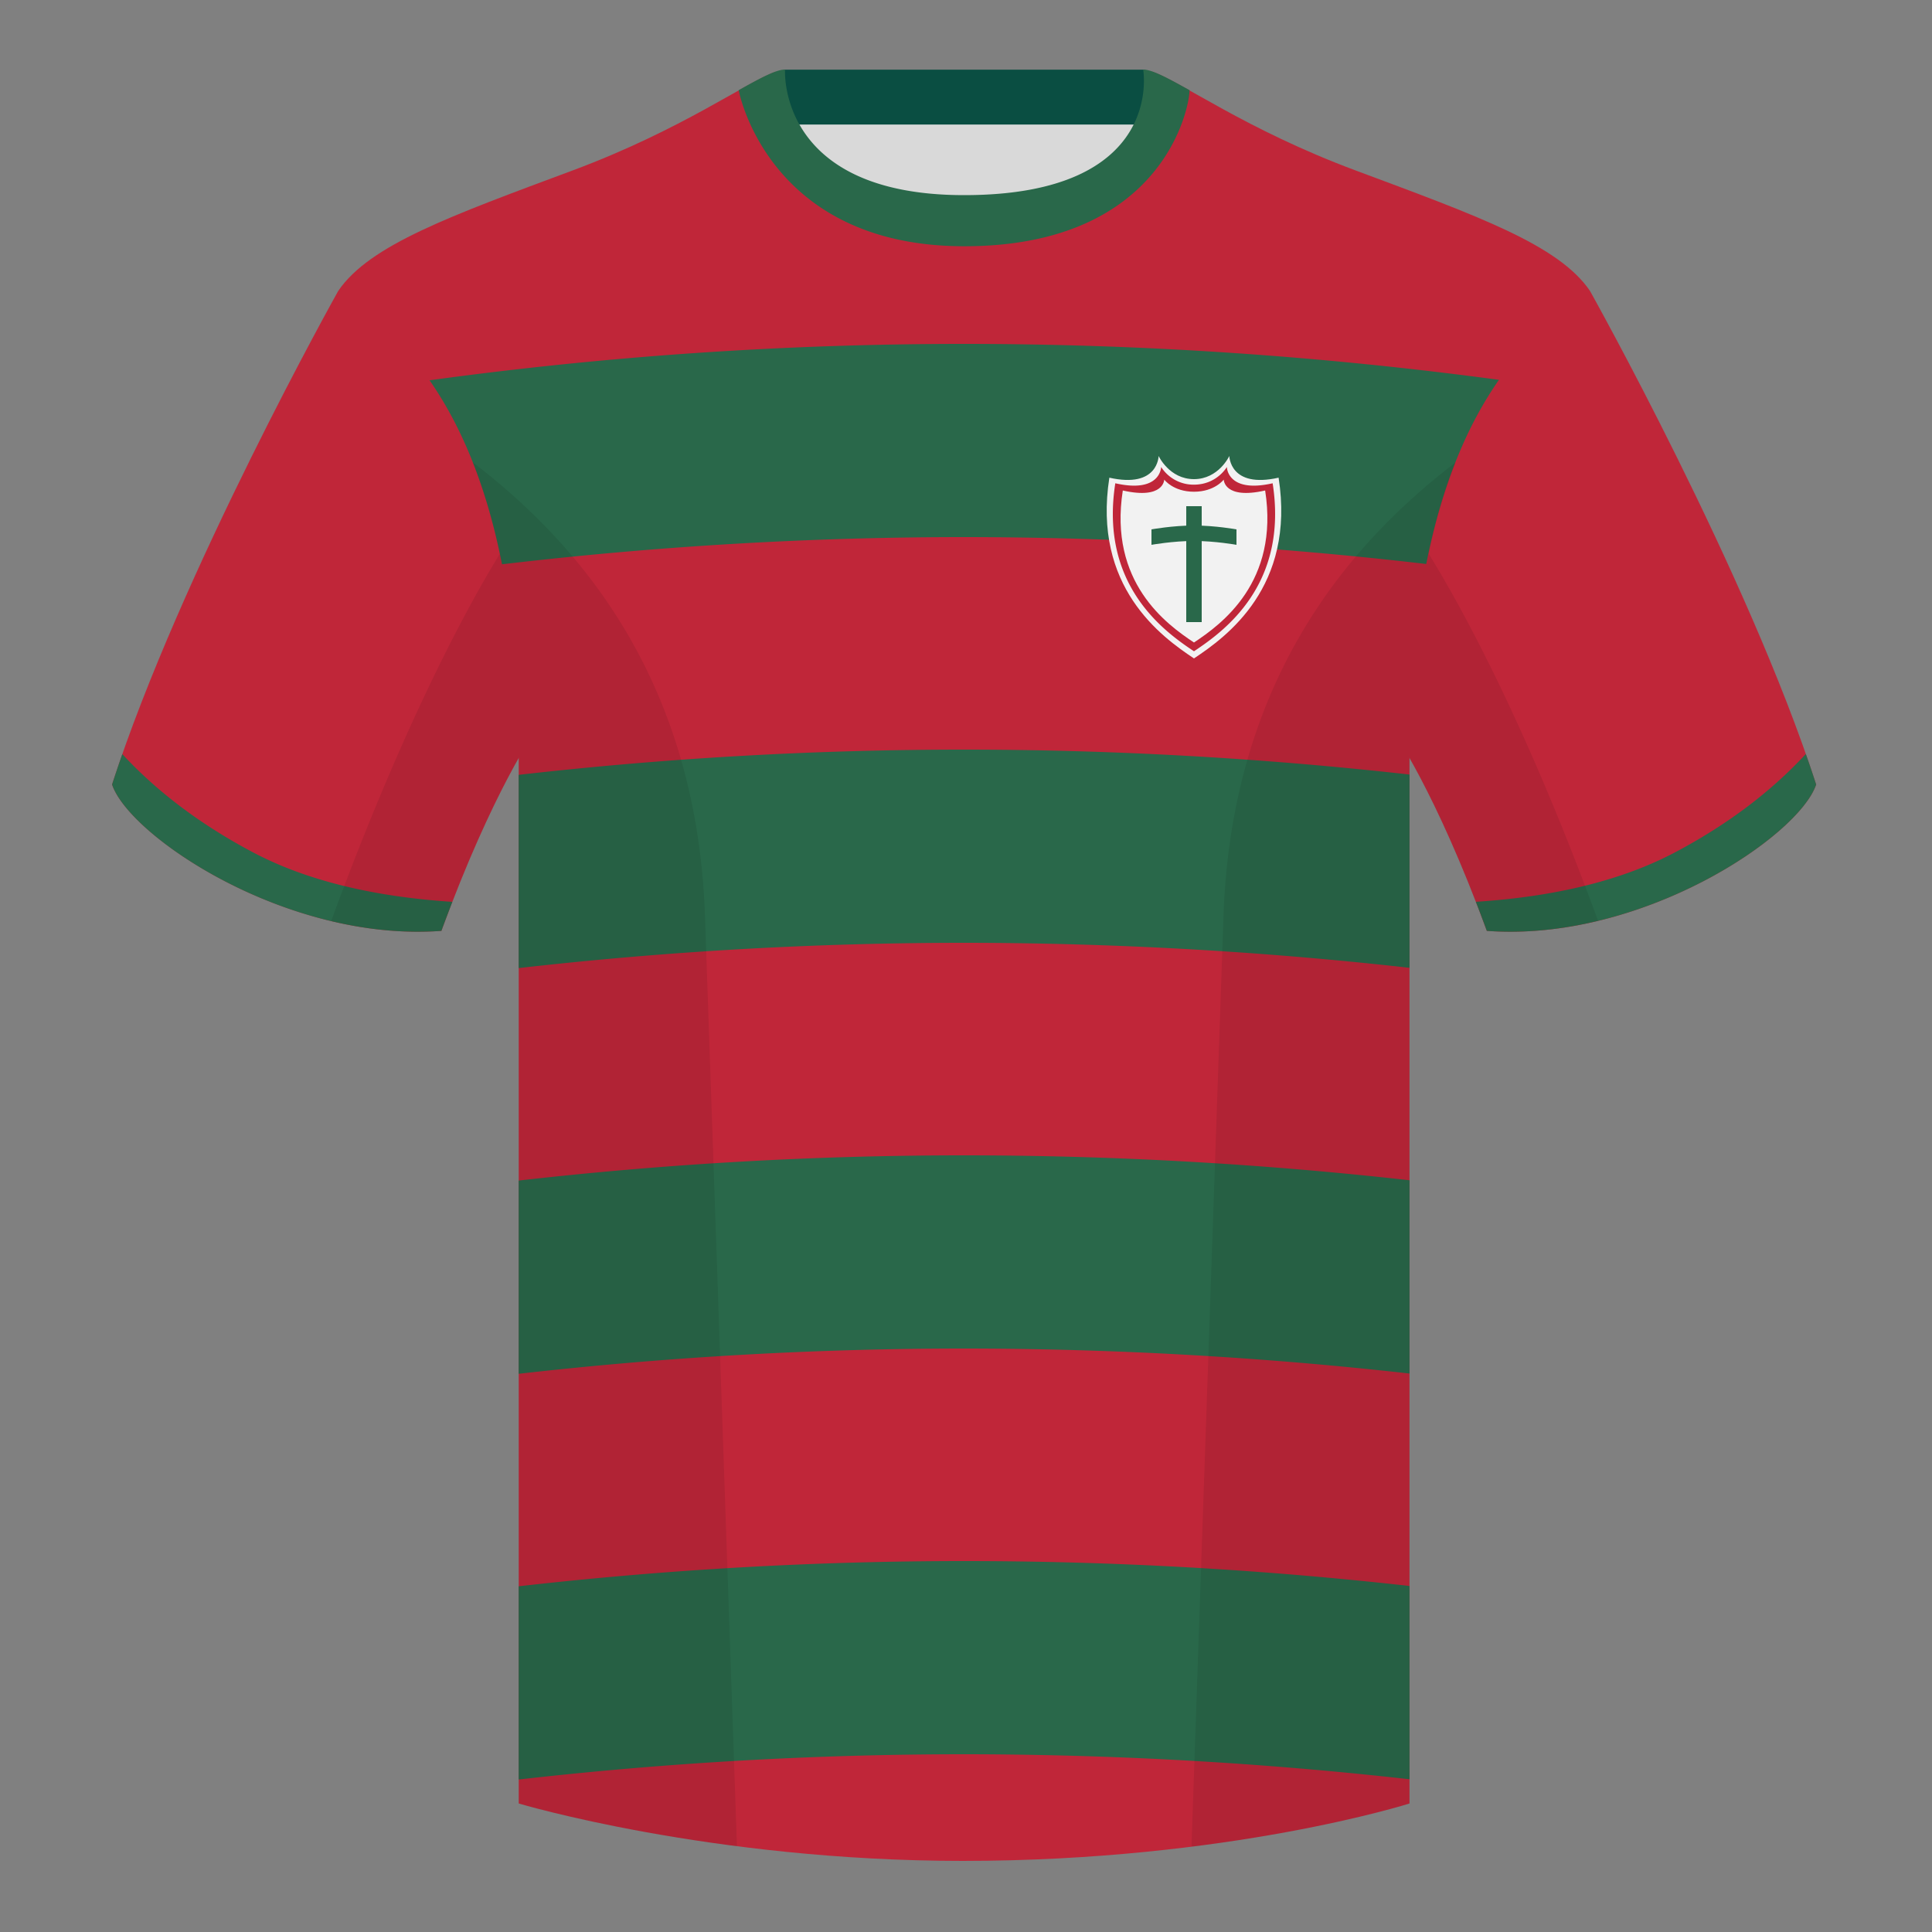 <svg xmlns="http://www.w3.org/2000/svg" width="500" height="500" fill="none" viewBox="0 0 500 500"><rect x="0" y="0" width="500" height="500" fill="#808080" stroke="none"/><path fill="#D9D9D9" fill-rule="evenodd" d="M203 109.22h93.65v-87.3H203v87.3Z" clip-rule="evenodd"/><path fill="#0A4E42" fill-rule="evenodd" d="M202.86 32.23h93.46v-14.2h-93.46v14.2Z" clip-rule="evenodd"/><path fill="#C02639" fill-rule="evenodd" d="M87.55 75.26S46.78 148.06 29 203.03c4.44 13.37 45.2 40.86 85.23 37.88 13.34-36.4 24.46-52 24.46-52s2.97-95.08-51.14-113.65M411.47 75.26s40.77 72.8 58.55 127.77c-4.44 13.37-45.2 40.86-85.23 37.88-13.34-36.4-24.46-52-24.46-52s-2.96-95.08 51.14-113.65" clip-rule="evenodd"/><path fill="#C02639" fill-rule="evenodd" d="M249.51 57.7c-50.08 0-47.8-39.47-48.74-39.14-7.52 2.62-24.13 14.94-52.44 25.5-31.87 11.88-52.63 19.31-60.78 31.2 11.11 8.91 46.7 28.97 46.7 120.34v271.14s49.65 14.86 114.88 14.86c68.93 0 115.64-14.86 115.64-14.86V195.6c0-91.37 35.59-111.43 46.7-120.34-8.15-11.89-28.9-19.32-60.78-31.2-28.36-10.58-44.98-22.92-52.48-25.51-.92-.32 4.18 39.15-48.7 39.15Z" clip-rule="evenodd"/><path fill="#29684A" fill-rule="evenodd" d="M111.17 98.42C157 92.14 203.1 89 249.51 89c46.12 0 92.26 3.1 138.42 9.3-7.34 10.5-14.45 25.53-18.82 47.66a1038.91 1038.91 0 0 0-119.6-6.96c-39.88 0-79.74 2.35-119.59 7.04-4.35-22.09-11.44-37.12-18.75-47.62ZM134.24 200.53c38.22-4.35 76.64-6.53 115.27-6.53 38.41 0 76.83 2.15 115.27 6.45v50.02A1037.93 1037.93 0 0 0 249.5 244a1021 1021 0 0 0-115.27 6.54v-50.01ZM134.24 305.53c38.22-4.35 76.64-6.53 115.27-6.53 38.41 0 76.83 2.15 115.27 6.45v50.02A1037.93 1037.93 0 0 0 249.5 349a1021 1021 0 0 0-115.27 6.54v-50.01ZM134.24 410.53c38.28-4.35 76.73-6.53 115.35-6.53 38.39 0 76.78 2.15 115.19 6.45v50.02A1037.93 1037.93 0 0 0 249.5 454a1021 1021 0 0 0-115.27 6.54v-50.01ZM467.35 195.13c.94 2.67 1.83 5.3 2.67 7.9-4.44 13.37-45.2 40.86-85.23 37.88-.96-2.61-1.9-5.12-2.84-7.52 20.8-1.35 38-5.63 51.6-12.83 13.43-7.11 24.7-15.59 33.8-25.43ZM31.65 195.16c9.1 9.83 20.37 18.3 33.78 25.4 13.6 7.2 30.82 11.48 51.64 12.84-.93 2.4-1.88 4.9-2.84 7.51-40.02 2.98-80.79-24.5-85.23-37.88.84-2.59 1.72-5.21 2.65-7.87ZM307.85 23.34c-5.77-3.23-9.73-5.34-12-5.34 0 0 5.88 32.5-46.34 32.5-48.52 0-46.34-32.5-46.34-32.5-2.28 0-6.23 2.1-12 5.34 0 0 7.37 40.39 58.4 40.39 51.48 0 58.28-35.9 58.28-40.38Z" clip-rule="evenodd"/><path fill="#000" fill-opacity=".08" fill-rule="evenodd" d="M413.58 238.32a93.76 93.76 0 0 1-28.8 2.6c-8.2-22.37-15.55-36.89-20-44.75v270.57s-21.1 6.71-55.87 11.12c-.18-.03-.37-.05-.55-.06l8.28-240.71c2.06-59.75 31.08-95.29 60.1-117.44a148.59 148.59 0 0 0-7 23.67c7.35 11.85 24.44 42.07 43.83 94.96l.01.04ZM190.72 477.8c-34.25-4.4-56.48-11.06-56.48-11.06V196.17c-4.46 7.87-11.81 22.38-20 44.75a93.6 93.6 0 0 1-28.52-2.53l.02-.1c19.38-52.84 36.3-83.06 43.61-94.94a148.63 148.63 0 0 0-7-23.7c29 22.15 58.04 57.69 60.1 117.44l8.27 240.7Z" clip-rule="evenodd"/><path fill="#F2F2F2" d="M287.1 123.62c-4.4 28.24 13.44 41.16 21.9 46.78 8.46-5.62 26.3-18.54 21.9-46.78-12.68 2.87-12.75-5.62-12.75-5.62s-2.76 6-9.15 6c-6.4 0-9.15-6-9.15-6s-.07 8.49-12.76 5.62Z"/><path fill="#C02639" d="M288.64 125.07c-4.09 26.25 12.5 38.26 20.36 43.48 7.86-5.22 24.45-17.23 20.36-43.48-11.8 2.67-11.85-4.22-11.85-4.22s-2.57 4.57-8.51 4.58a9.95 9.95 0 0 1-8.5-4.58s-.07 6.89-11.86 4.22Z"/><path fill="#F2F2F2" d="M290.58 126.94c-3.7 23.75 11.3 34.62 18.42 39.34 7.11-4.72 22.12-15.59 18.42-39.34-10.67 2.41-10.72-2.82-10.72-2.82s-2.32 3.14-7.7 3.14c-5.38 0-7.7-3.14-7.7-3.14s-.05 5.23-10.72 2.82Z"/><path fill="#29684A" d="M307 131h4v30h-4z"/><path fill="#29684A" d="M298 141v-4s5.52-1 11-1 11 1 11 1v4s-5.52-1-11-1-11 1-11 1Z"/></svg>